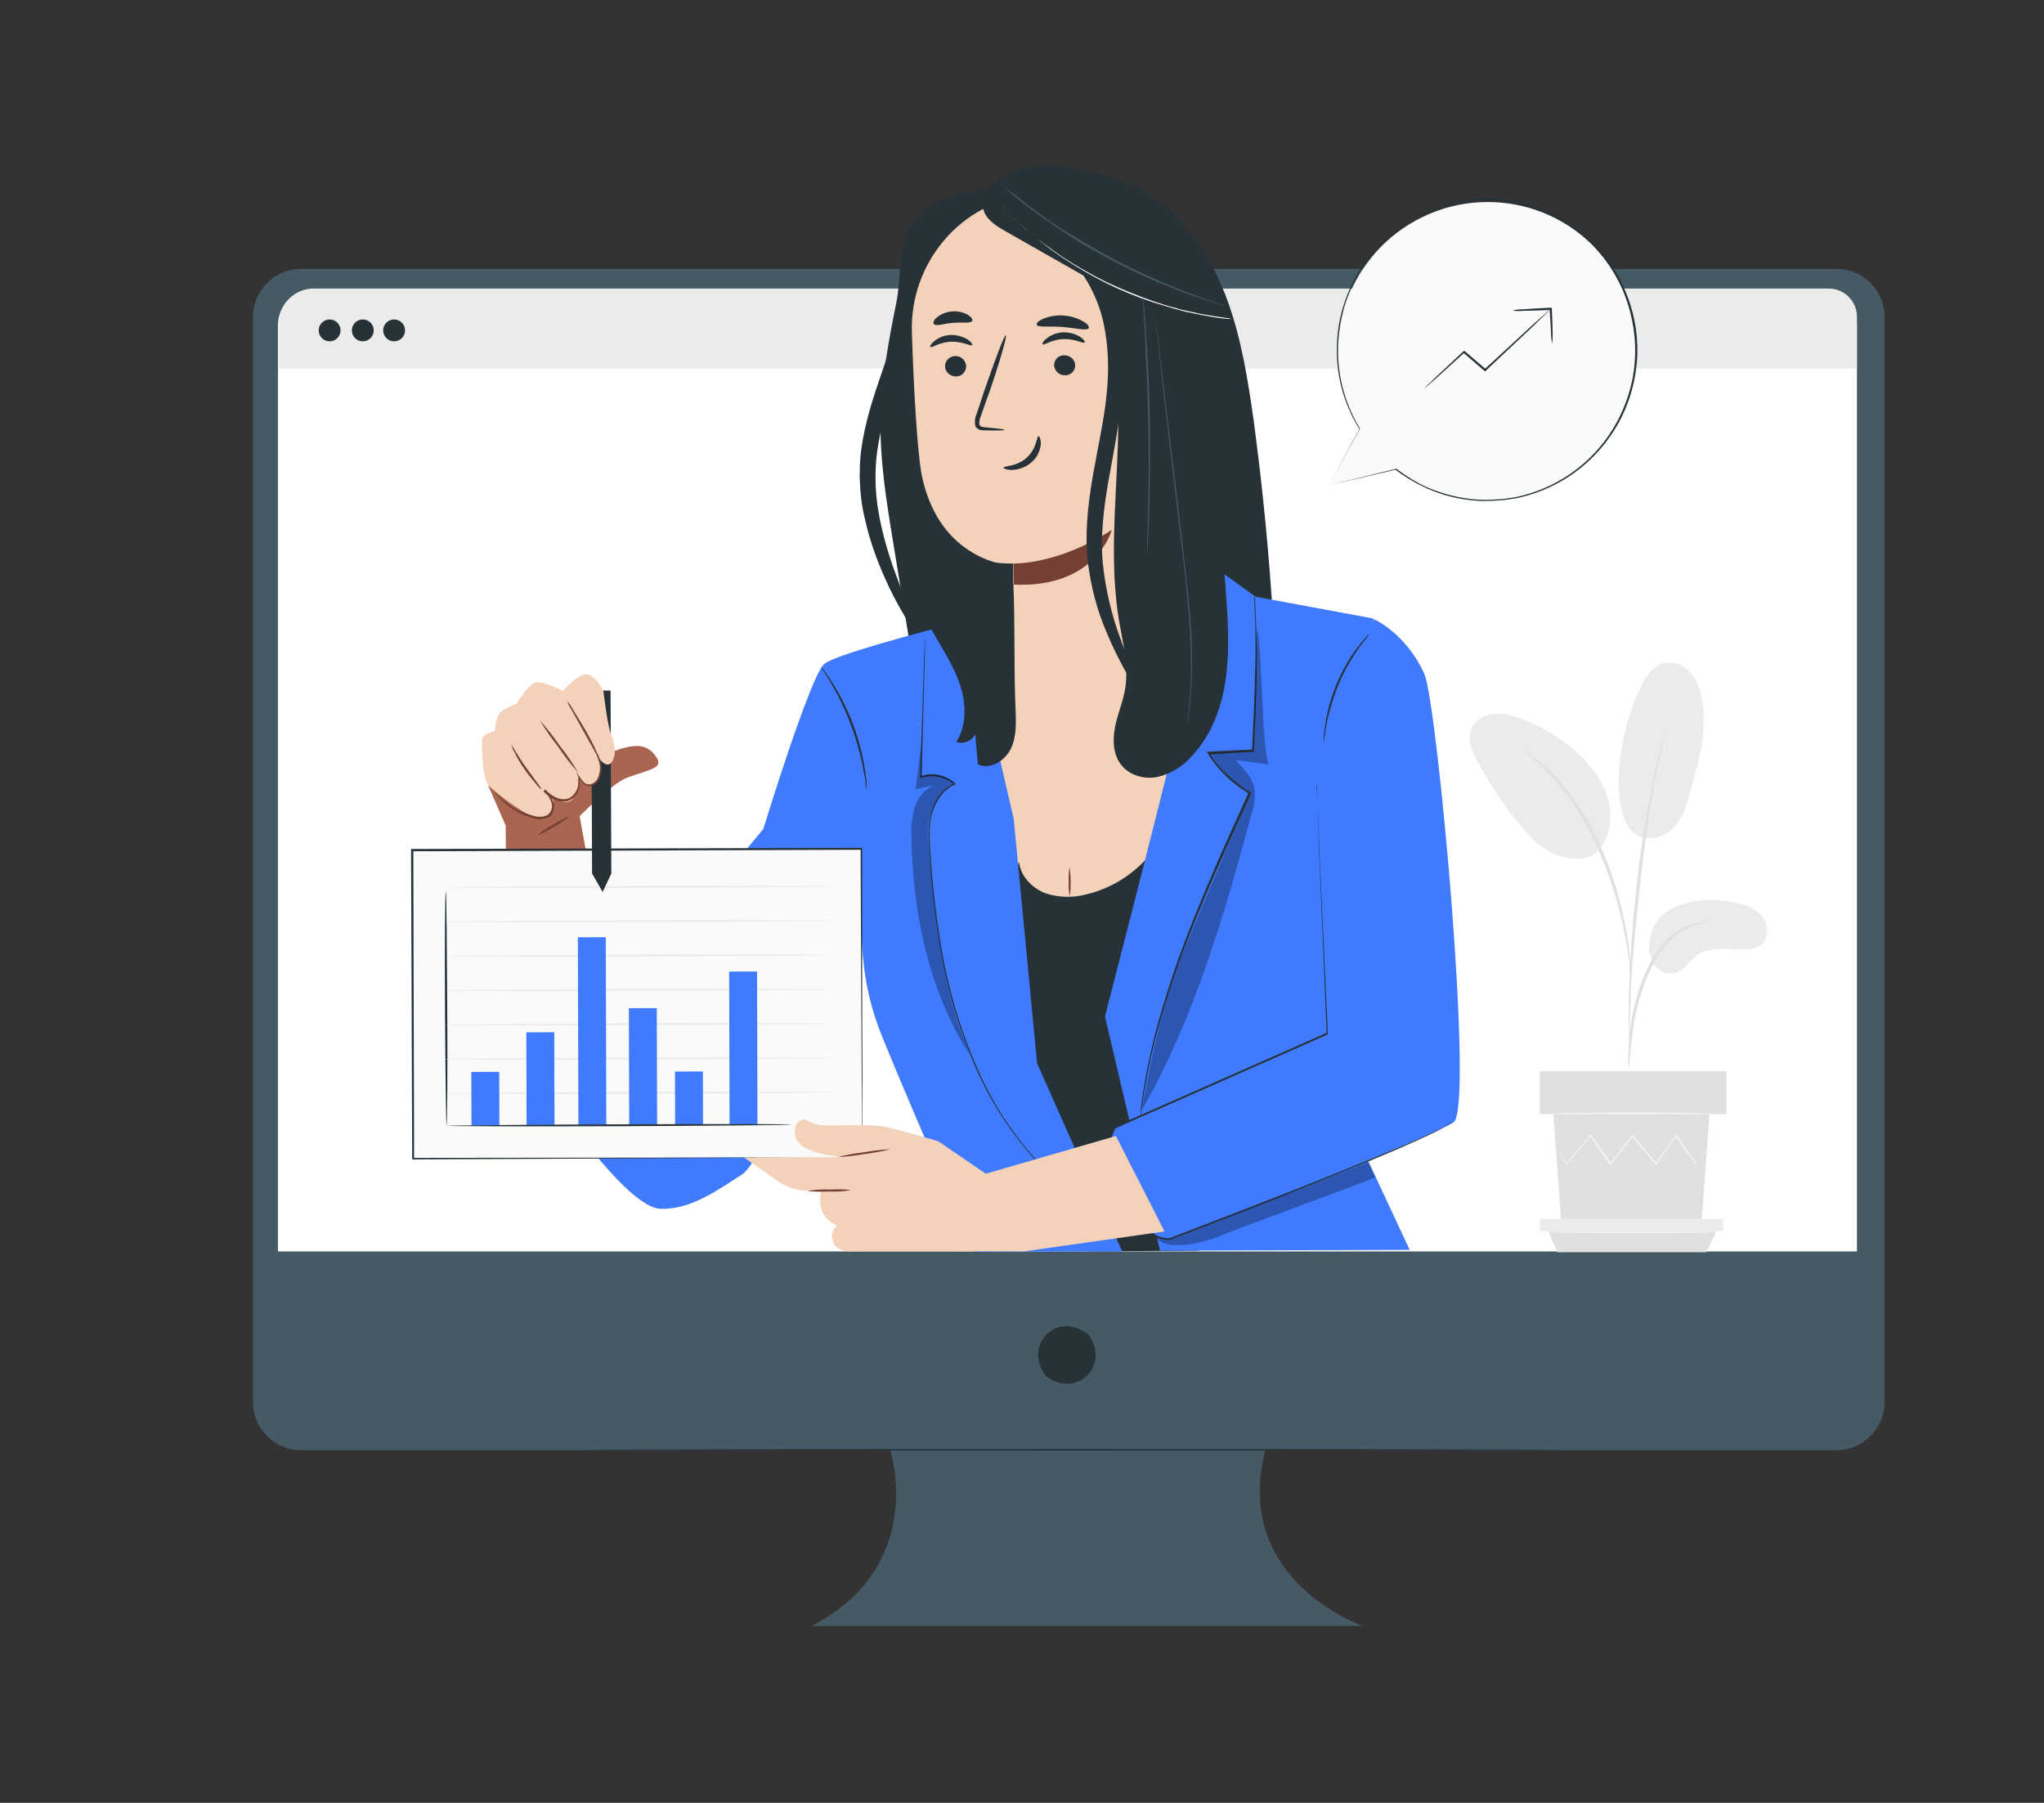 <?xml version="1.0" encoding="UTF-8"?>
<!-- Generator: Adobe Illustrator 27.8.1, SVG Export Plug-In . SVG Version: 6.00 Build 0)  -->
<svg xmlns="http://www.w3.org/2000/svg" xmlns:xlink="http://www.w3.org/1999/xlink" version="1.1" id="レイヤー_1" x="0px" y="0px" viewBox="0 0 542 478" style="enable-background:new 0 0 542 478;" xml:space="preserve">
<rect x="0" y="0" width="542" height="478" fill="#333333" stroke="none"/>
<style type="text/css">
	.st0{fill:#455A64;}
	.st1{fill:#263238;}
	.st2{fill:#FFFFFF;}
	.st3{fill:#EBEBEB;}
	.st4{fill:#E0E0E0;}
	.st5{fill:#F5F5F5;}
	.st6{fill:#F4D2BA;}
	.st7{fill:#407BFF;}
	.st8{fill:#754034;}
	.st9{opacity:0.3;}
	.st10{fill:#AA6550;}
	.st11{fill:#FAFAFA;}
</style>
<g id="freepik--Device--inject-287">
	<path class="st0" d="M487,71.3H79.8c-7,0-12.7,5.7-12.7,12.7c0,0,0,0,0,0.1v287.7c0,7,5.7,12.7,12.7,12.7h156.3   c0,0,9.9,30.8-20.9,46.6h146.2c0,0-34.8-11.9-25.9-46.6H487c7,0,12.7-5.7,12.7-12.7l0,0V84C499.7,77,494,71.3,487,71.3L487,71.3z"></path>
	<path class="st1" d="M288.8,354.1c5.5,7.9-3.1,16.6-11.1,11c-0.3-0.2-0.5-0.4-0.7-0.7c-5.5-7.9,3.1-16.6,11-11   C288.4,353.6,288.6,353.8,288.8,354.1z"></path>
	<path class="st2" d="M83.4,76.6h399.3c5.4,0,9.7,4.3,9.7,9.7l0,0v245.5l0,0H73.7l0,0V86.3C73.7,80.9,78.1,76.6,83.4,76.6z"></path>
	<path class="st3" d="M83.2,76.5h401.7c4.2,0,7.5,3.4,7.5,7.5l0,0v13.7l0,0H74l0,0V85.6C74,80.6,78.1,76.5,83.2,76.5L83.2,76.5z"></path>
	<path class="st1" d="M90.3,87.6c0,1.6-1.3,2.9-2.9,2.9c-1.6,0-2.9-1.3-2.9-2.9s1.3-2.9,2.9-2.9S90.3,86,90.3,87.6L90.3,87.6z"></path>
	<path class="st1" d="M99.1,87.6c0,1.6-1.3,2.9-2.9,2.9c-1.6,0-2.9-1.3-2.9-2.9s1.3-2.9,2.9-2.9S99.1,86,99.1,87.6L99.1,87.6z"></path>
	<path class="st1" d="M107.4,87.6c0,1.6-1.3,2.9-2.9,2.9c-1.6,0-2.9-1.3-2.9-2.9s1.3-2.9,2.9-2.9S107.4,86,107.4,87.6L107.4,87.6z"></path>
	<path class="st1" d="M414.2,384.4c0,0.1-58,0.2-129.4,0.2s-129.4-0.1-129.4-0.2s57.9-0.2,129.4-0.2S414.2,384.3,414.2,384.4z"></path>
	<path class="st3" d="M443.1,241c4.8-2.5,10.5-2.8,15.9-1.9c2.9,0.5,5.9,1.3,7.9,3.5s2.3,6,0.1,7.9c-1.5,1-3.2,1.4-5,1.2   c-4.2,0-8.9-0.8-12.2,1.7c-1.9,1.5-3.2,3.9-5.5,4.5c-2.4,0.6-4.8-0.5-6-2.6c-1.1-2.1-1.3-4.6-0.7-6.8   C438.2,245.3,440.2,242.5,443.1,241z"></path>
	<path class="st3" d="M432,219.6c3,4.2,8.7,2.8,11.4,0.2s3.8-6.3,4.8-9.9c2.3-8.1,4.7-16.7,3-25c-0.4-2.5-1.5-4.9-3.2-6.8   c-1.7-1.9-4.3-2.8-6.9-2.3c-2.9,0.8-4.7,3.6-6,6.3c-3.8,8-5.8,16.7-5.9,25.6C429.3,211.8,429.8,216.1,432,219.6"></path>
	<path class="st3" d="M423.9,225.6c3.2-3.8,3.8-9.4,2.4-14.1s-4.7-8.8-8.4-12.2c-4.4-3.9-9.5-6.9-15-8.9c-2.1-0.9-4.4-1.3-6.8-1.1   c-2.3,0.1-4.5,1.4-5.7,3.4c-1.6,3-0.1,6.7,1.6,9.6c2.9,5.3,6.2,10.3,9.9,15c3,3.8,6.3,7.6,10.8,9.3s9.2,1.5,11.6-1.6"></path>
	<path class="st4" d="M431.8,283.3c0.2-0.6,0.3-1.3,0.3-1.9c0.1-1.4,0.3-3.1,0.5-5.2c0.3-2.6,0.7-5.1,1.2-7.7   c0.7-3.1,1.6-6.1,2.8-9.1c1.2-2.9,2.7-5.7,4.6-8.2c1.6-2,3.6-3.7,5.9-4.9c1.6-0.8,3.2-1.3,4.9-1.5c0.6,0,1.3-0.1,1.9-0.3   c-0.6-0.1-1.3-0.1-2,0c-1.8,0.1-3.5,0.6-5.1,1.3c-2.4,1.1-4.5,2.8-6.2,4.9c-2,2.5-3.6,5.4-4.8,8.4s-2.1,6.1-2.8,9.2   c-0.5,2.6-0.8,5.2-1,7.8c-0.2,2.2-0.2,4-0.3,5.3C431.8,282,431.8,282.7,431.8,283.3z"></path>
	<path class="st4" d="M432.2,279.3c0-0.3,0-0.6,0-0.9v-2.5c0-2.2,0-5.4,0.1-9.4c0.2-7.9,0.9-16.4,2.2-28.4   c1.2-11.3,2.9-24.4,4.7-32.9c0.4-1.9,0.8-3.7,1.1-5.2s0.6-2.9,0.9-3.9s0.4-1.8,0.6-2.5c0.1-0.3,0.1-0.6,0.2-0.9   c-0.1,0.3-0.2,0.5-0.3,0.8c-0.2,0.6-0.4,1.4-0.7,2.4s-0.7,2.4-1,3.9s-0.8,3.3-1.2,5.2c-2.2,10.1-3.8,20.3-4.9,30.5   c-1.3,12-1.9,23-2,30.9c0,4,0,7.2,0.1,9.4c0.1,1,0.1,1.9,0.2,2.5C432,278.7,432.1,279,432.2,279.3z"></path>
	<path class="st4" d="M432.3,258.2c0.1-0.9,0.1-1.8,0-2.7c-0.1-1.7-0.3-4.2-0.8-7.2c-0.6-3.5-1.4-7-2.3-10.5   c-1.1-4.2-2.6-8.4-4.4-12.4c-3-7.4-7.4-14.2-12.9-20.1c-0.9-1-1.9-1.9-3-2.8c-0.5-0.4-0.9-0.8-1.3-1.1l-1.2-0.8   c-0.7-0.5-1.5-1-2.2-1.4c-0.1,0.2,3.2,2.1,7.3,6.6c5.3,5.9,9.5,12.7,12.6,20c1.7,4,3.2,8.1,4.4,12.3c1,3.4,1.8,6.9,2.5,10.4   c0.5,3,0.9,5.4,1.1,7.1C432,256.4,432.1,257.3,432.3,258.2z"></path>
	<polygon class="st4" points="411.9,295.4 414,324.3 451.2,324.3 453.3,295.4  "></polygon>
	<rect x="408.3" y="284" class="st4" width="49.5" height="11.4"></rect>
	<polygon class="st3" points="408.3,323.2 408.3,326.4 410.6,326.4 456.9,326.4 456.9,323.2  "></polygon>
	<polygon class="st4" points="412.9,332 410.6,326.4 455.2,326.4 452.5,332  "></polygon>
	<path class="st5" d="M452.6,304.8c0,0,0,0.1-0.2,0.3s-0.3,0.4-0.5,0.7l-2.2,2.8l-0.1,0.1l-0.1-0.1l-5.3-7.4h0.3l-5.2,7.4l-0.2,0.2   l-0.2-0.2l-6.2-7.4h0.4l-0.3,0.4l-5.6,7l-0.2,0.2l-0.2-0.2l-5.2-7.4h0.3l-6.5,7.4l-0.1,0.1l-0.1-0.1l-2-3.4l-0.5-0.9   c-0.1-0.1-0.1-0.2-0.2-0.3c0,0,0.1,0.1,0.2,0.3l0.6,0.9c0.5,0.8,1.2,1.9,2.1,3.3h-0.2l6.4-7.4l0.2-0.2l0.2,0.2   c1.6,2.2,3.4,4.7,5.3,7.4h-0.4l5.5-7l0.3-0.4l0.2-0.2l0.2,0.2l6.2,7.4H439l5.3-7.4l0.2-0.2l0.2,0.2l5.2,7.5h-0.2l2.2-2.7l0.6-0.7   C452.5,305,452.5,304.9,452.6,304.8z"></path>
	<path class="st5" d="M453.8,295.2c0,0.1-9.3,0.2-20.8,0.2s-20.8-0.1-20.8-0.2s9.3-0.2,20.8-0.2S453.8,295.1,453.8,295.2z"></path>
	<path class="st5" d="M455.7,326.7c0,0.1-10.1,0.2-22.6,0.2s-22.6-0.1-22.6-0.2s10.1-0.2,22.6-0.2S455.7,326.6,455.7,326.7z"></path>
</g>
<path class="st1" d="M337.6,164.4c-1.1-17.7-2.8-35.4-5.2-53.1c-1.5-10.6-3.2-21.3-6.8-31.3s-9.4-19.6-17.8-26.2S288.3,43.7,278,46  l42.2,130.3c3.1,0.4,6.4,0.8,9.5,0.2s6.2-2.5,7.4-5.4C337.8,168.8,338,166.6,337.6,164.4z"></path>
<path class="st1" d="M264.2,50.3c-8.1-0.6-17.9,2.5-22.5,9.2c-3.6,5.2-2.7,14.3-4,20.6c-2,10-3.9,20-4.2,30.2  c-0.3,11.2,1.5,22.3,3.3,33.3c2,12.2,4,24.4,6,36.6c0.9,5.4,1.8,11,4.4,15.8s7.1,9,12.5,9.6c5,0.6,9.9-1.9,13.3-5.7  s5.2-8.6,6.4-13.5L264.2,50.3z"></path>
<path class="st6" d="M271.4,164.2c-2.4-0.1-18.5,3.8-18.5,3.8l18.8,73.5l30,2.4l26.7-83.7L271.4,164.2z"></path>
<path class="st1" d="M305.1,226.4c-4.3,5.3-10.3,9.1-16.9,10.7c-3.7,1-7.6,0.9-11.1-0.3c-3.5-1.4-6.5-4.5-6.9-8.3L265,244l9.1,45.4  l14.8,42.4l29-0.2L305.1,226.4z"></path>
<path class="st7" d="M189.5,235.4l12.9-15.6c0,0,12.5-40.8,16.2-43.8s38-11.6,38-11.6l12.2,52.7l6.2,64.8l11.4,25.7l11.2,24.2  l-39.2,0.1c0,0-16-36.1-24.5-57.1c-2.8-6.8-4.5-14-5.1-21.4l-0.4-5c0,0-25.5,59.1-31.5,62.9s-13.5,9.5-21.8,9.2s-25.3-25-25.3-25  l-0.1-32.9l24.1-10.1l4.2,9.1L189.5,235.4z"></path>
<path class="st7" d="M293.1,305.7l2.6-6.5l55.6-26.1l-1.7-77.4l14.8-31.5c0,0,8.4,3.7,13.3,14.5c3.4,7.6,13.3,115.5,7.7,118.9  c-7.3,4.4-56.5,23.9-72.9,30.4c-3.1,1.2-6.6,0-8.2-2.9L293.1,305.7z"></path>
<path class="st7" d="M357.9,297.3l6.3-133.3l-31.3-5.8l-9-6.5h-7.1c0,0,2.6,6.8,2.3,12.4S293,269.5,293,269.5l14.6,62.1l66.2-0.2  L357.9,297.3z"></path>
<path class="st1" d="M332.8,158.2v0.2c0,0.1,0,0.3,0,0.6c0,0.5,0.1,1.3,0.1,2.2c0.1,1.9,0.2,4.7,0.3,8.3c0.2,7.2-0.1,17.4-0.7,29.6  v0.2h-0.2l-11.8,0.7l0.2-0.4c2.7,4.3,6.5,7.9,10.9,10.5l0.2,0.1l-0.1,0.2l-4.7,10.4c-4.5,10-8.7,19.6-12.1,28.4  c-3.1,7.8-5.7,15.8-7.9,23.9c-1.9,6.9-2.9,12.6-3.6,16.6c-0.3,2-0.5,3.5-0.7,4.6c-0.1,0.5-0.1,0.9-0.2,1.2c0,0.1,0,0.3-0.1,0.4  c0-0.1,0-0.3,0-0.4c0-0.3,0.1-0.7,0.1-1.2c0.1-1,0.3-2.6,0.6-4.6c0.6-4,1.7-9.7,3.5-16.7c2.2-8.1,4.8-16.1,7.8-24  c3.4-8.9,7.5-18.5,12-28.5l4.7-10.4l0.1,0.3c-4.5-2.6-8.3-6.3-11-10.7l-0.2-0.4h0.4l11.8-0.6l-0.2,0.2c0.6-12.2,1-22.4,0.9-29.5  c0-3.6-0.1-6.4-0.2-8.3c0-0.9-0.1-1.7-0.1-2.2v-0.6C332.7,158.3,332.8,158.3,332.8,158.2z"></path>
<path class="st1" d="M296,323.9l-0.4-0.2l-1.2-0.6c-1.1-0.5-2.7-1.4-4.7-2.6c-1-0.6-2.1-1.3-3.2-2.1s-2.4-1.7-3.6-2.8  c-2.9-2.4-5.6-4.9-8.1-7.7c-6.5-7.2-11.9-15.4-15.9-24.4c-4.8-10.9-8.1-22.4-9.9-34.2c-1.3-7.9-2.1-15.7-2.6-23.1  c-0.3-3.7-0.4-7.4,0.5-10.8s3.1-6.5,6.2-7.8L253,208c-2.4-2.1-5.7-2.7-8.7-1.8l-0.3,0.1V206c0.4-11.5,0.7-21,0.9-27.6  c0.1-3.3,0.2-5.8,0.3-7.6c0-0.9,0.1-1.5,0.1-2s0-0.7,0-0.7s0,0.2,0,0.7s0,1.1,0,2c0,1.8-0.1,4.3-0.2,7.6c-0.2,6.6-0.4,16.1-0.7,27.6  l-0.3-0.2c3.2-1,6.6-0.3,9.1,1.9l0.3,0.2l-0.3,0.1c-3,1.3-5,4.2-6,7.5s-0.8,7-0.5,10.7c0.5,7.4,1.3,15.1,2.6,23.1  c1.8,11.7,5.1,23.2,9.9,34.1c3.9,8.9,9.2,17.1,15.7,24.3c2.5,2.8,5.2,5.3,8,7.7c1.2,1.1,2.5,2,3.6,2.8s2.2,1.5,3.2,2.2  c2,1.2,3.5,2.1,4.6,2.7l1.2,0.7L296,323.9z"></path>
<path class="st1" d="M349.1,207.8c0,0.1,0,0.2,0,0.3c0,0.2,0,0.5,0,0.9c0,0.8,0.1,2,0.2,3.6c0.1,3.1,0.4,7.7,0.6,13.5  c0.5,11.6,1.3,28.2,2.2,47.9v0.2l-0.1,0.1L300.6,297l-5,2.2l0.1-0.1c-0.4,0.9-0.7,1.8-1.1,2.6v-0.2c3.6,8.9,7.2,17.4,10.5,25.4  l-0.1-0.1c1.3,0.8,2.8,1.3,4.3,1.5c0.4,0,0.7,0,1.1-0.1c0.3-0.1,0.7-0.2,1-0.4l2.1-0.8l8.3-3.2l15.5-6c9.8-3.8,18.4-7.3,25.5-10.2  s12.8-5.3,16.6-7.1c1.9-0.9,3.4-1.6,4.3-2.2c0.4-0.2,0.7-0.4,1-0.7c0.1-0.1,0.2-0.2,0.2-0.3c0,0.1-0.1,0.3-0.2,0.4  c-0.3,0.3-0.6,0.5-1,0.7c-1.4,0.8-2.8,1.6-4.3,2.3c-3.8,1.8-9.4,4.3-16.5,7.2s-15.7,6.4-25.5,10.3l-15.5,6l-8.3,3.2l-2.1,0.8  c-0.4,0.2-0.7,0.3-1.1,0.4s-0.8,0.1-1.2,0.1c-1.6-0.2-3.1-0.7-4.5-1.5h-0.1v-0.1c-3.3-8-6.8-16.5-10.5-25.4v-0.1v-0.1  c0.4-0.9,0.7-1.8,1.1-2.6v-0.1h0.1l5-2.2l51.6-22.8l-0.1,0.2c-0.8-19.7-1.5-36.2-2-47.9c-0.2-5.8-0.4-10.4-0.5-13.5  c-0.1-1.6-0.1-2.7-0.1-3.6c0-0.4,0-0.7,0-0.9L349.1,207.8z"></path>
<path class="st1" d="M363.1,168.1c0.1,0.1-1.1,1.4-2.8,3.7c-2.1,3.1-4,6.3-5.4,9.8c-1.4,3.4-2.5,7-3.2,10.7  c-0.5,2.8-0.6,4.6-0.7,4.6c0-0.4,0-0.8,0-1.3c0.1-1.1,0.2-2.3,0.4-3.4c1.1-7.5,4.1-14.6,8.6-20.6c0.7-0.9,1.4-1.8,2.2-2.6  C362.4,168.6,362.8,168.3,363.1,168.1z"></path>
<path class="st1" d="M229.8,209.5c-0.1-0.4-0.2-0.9-0.2-1.4c-0.1-0.9-0.3-2.2-0.6-3.7c-1.5-8.2-4.4-16-8.6-23.2  c-0.8-1.4-1.5-2.5-2-3.2c-0.3-0.4-0.5-0.8-0.7-1.2c0.3,0.3,0.6,0.7,0.9,1.1c0.5,0.7,1.3,1.8,2.1,3.1c4.5,7.1,7.4,15,8.7,23.3  c0.2,1.6,0.4,2.9,0.4,3.8C229.8,208.6,229.8,209.1,229.8,209.5z"></path>
<path class="st8" d="M283.7,237.7c-0.3-1.3-0.4-2.6-0.3-3.9c-0.1-1.3,0-2.6,0.2-3.9C284,232.5,284,235.1,283.7,237.7L283.7,237.7z"></path>
<g class="st9">
	<path d="M327.6,201.5l8.8,1.2c-1.9-4.8-1.6-31-3.1-36.1l-0.8,32.5l-11.8,0.6c0,0,5.1,6.8,7.4,8.2c1.2,0.7,2.4,1.5,3.5,2.3   c0,0-16.7,39-19.3,45.7c-5.5,14.3-9.5,38.4-9.5,38.4c13.8-24,21.9-51.8,29.1-78.6c0.7-2,1-4.2,0.8-6.4   C332.1,206.2,329.8,203.7,327.6,201.5z"></path>
</g>
<g class="st9">
	<path d="M244.3,205.9c-0.2,0.5,0.1-11,0.2-11.2s-1.5,13.8-1.8,14.6l4.8-1.1c-2.4,1.2-4.2,3.4-5,6c-0.7,2.6-1,5.3-0.8,8   c0.3,20.1,4.7,40.7,15.5,57.6c-7.1-16.8-9.2-35.2-10.9-53.4c-0.3-3.6-0.6-7.1,0.4-10.6s3.3-7.1,6.4-8.3   C250.7,205.5,247.3,204.5,244.3,205.9"></path>
</g>
<g class="st9">
	<path d="M306.4,327.8c1.3,2.7,5.9,2.5,9.1,2.1c3.2-0.5,6.3-1.4,9.3-2.7c13.4-5.2,26.4-9.8,39.9-15l-1.9-4L311,328.3   C309.5,328.8,307.8,328.6,306.4,327.8z"></path>
</g>
<path class="st10" d="M169.1,197.8c-2.6-0.2-10.1,2-12.1,5.5l-4.2,14c0,0,9.4-9.7,13.7-11.2c6.8-2.4,9.9-2.5,7-6.1  C172.4,198.6,170.8,197.8,169.1,197.8z"></path>
<polygon class="st10" points="129.5,208.4 134.1,218.9 134.2,238 157,234.6 153.7,216.4 155.9,208.3 146.6,200.4 "></polygon>
<rect x="109.4" y="225.2" transform="matrix(1 -2.967029e-03 2.967029e-03 1 -0.789 0.502)" class="st11" width="119.1" height="81.8"></rect>
<path class="st1" d="M228.6,306.9c0,0,0-0.5,0-1.5s0-2.4,0-4.3c0-3.8,0-9.4-0.1-16.5c-0.1-14.2-0.2-34.6-0.3-59.5l0.2,0.2  l-119.1,0.4l0,0l0.3-0.3c0.1,29.2,0.1,56.9,0.2,81.8l-0.2-0.2l85.8-0.1H228.6h-0.5h-1.6H220l-24.5,0.1l-86,0.4h-0.2v-0.2  c-0.1-24.9-0.2-52.6-0.3-81.8v-0.3h0.3l119.1-0.3h0.2v0.2c0,24.9,0,45.4,0.1,59.6V301c0,1.9,0,3.3,0,4.3S228.6,306.9,228.6,306.9z"></path>
<path class="st1" d="M118.4,298.4c-0.1,0-0.3-13.9-0.4-31s0-31,0.2-31s0.3,13.9,0.4,31S118.6,298.4,118.4,298.4z"></path>
<path class="st3" d="M221.8,289.6c0,0.1-23.2,0.3-51.9,0.4s-51.9,0-51.9-0.1s23.2-0.3,51.9-0.4S221.8,289.5,221.8,289.6z"></path>
<path class="st3" d="M221.7,280.5c0,0.1-23.2,0.3-51.9,0.4S118,281,118,280.8s23.2-0.3,51.9-0.4S221.7,280.4,221.7,280.5z"></path>
<path class="st3" d="M221.7,271.4c0,0.1-23.2,0.3-51.9,0.4s-51.9,0-51.9-0.1s23.2-0.3,51.9-0.4S221.7,271.3,221.7,271.4z"></path>
<path class="st3" d="M221.7,262.3c0,0.1-23.2,0.3-51.9,0.4s-51.9,0-51.9-0.1s23.2-0.3,51.9-0.4S221.7,262.2,221.7,262.3z"></path>
<path class="st3" d="M221.7,253.2c0,0.1-23.2,0.3-51.9,0.4s-51.9,0-51.9-0.1s23.2-0.3,51.9-0.4S221.7,253.1,221.7,253.2z"></path>
<path class="st3" d="M221.6,244.1c0,0.1-23.2,0.3-51.9,0.4s-51.9,0-51.9-0.1s23.2-0.3,51.9-0.4S221.6,244,221.6,244.1z"></path>
<path class="st3" d="M221.6,235c0,0.1-23.2,0.3-51.9,0.4s-51.9,0-51.9-0.1s23.2-0.3,51.9-0.4S221.6,234.9,221.6,235z"></path>
<rect x="125" y="284.2" transform="matrix(1 -2.967029e-03 2.967029e-03 1 -0.864 0.383)" class="st7" width="7.4" height="14.2"></rect>
<rect x="179" y="284.1" transform="matrix(1 -2.792501e-03 2.792501e-03 1 -0.812 0.511)" class="st7" width="7.4" height="14.2"></rect>
<rect x="139.6" y="273.7" transform="matrix(1 -2.967029e-03 2.967029e-03 1 -0.848 0.426)" class="st7" width="7.4" height="24.6"></rect>
<rect x="166.8" y="267.3" transform="matrix(1 -2.792501e-03 2.792501e-03 1 -0.789 0.477)" class="st7" width="7.4" height="31"></rect>
<rect x="153.3" y="248.5" transform="matrix(1 -2.792501e-03 2.792501e-03 1 -0.763 0.44)" class="st7" width="7.4" height="49.8"></rect>
<rect x="193.4" y="257.6" transform="matrix(1 -2.792501e-03 2.792501e-03 1 -0.775 0.551)" class="st7" width="7.4" height="40.6"></rect>
<path class="st1" d="M209.8,298.2c0,0.1-20.4,0.3-45.6,0.4s-45.6,0-45.6-0.1s20.4-0.3,45.6-0.4S209.8,298,209.8,298.2z"></path>
<polygon class="st1" points="162.1,231.6 159.8,236.5 157,231.6 156.8,183.1 161.9,183.1 "></polygon>
<path class="st6" d="M160,183.2c0,0-2.2-4.4-4.6-4.4s-6.1,4.4-6.1,4.4s-5.6-2.9-7.5-2.2s-4.8,5.6-4.8,5.6c-1.5,0.5-3,1.2-4.3,2.2  c-1.3,1.2-1.5,5.1-1.5,5.1s-3.4,0.5-3.4,2.4s0,10,1.7,11.9s11.2,9.2,14.4,9s3.2-4.9,2.5-5.9c0,0,3.9,2.9,5.8,0.2s0.9-6.6,0.9-6.6  s1.5,4.6,4.5,2.6c3.5-2.4,0.5-7.4,0.5-7.4s2.5,4,4,2.1s1-5.1,0-7.3S160,183.2,160,183.2z"></path>
<path class="st8" d="M143.6,209.3c-0.6-0.4-1.1-0.9-1.5-1.5c-2.2-2.5-4.2-5.3-5.7-8.4c-0.4-0.6-0.6-1.3-0.8-1.9  c0.1-0.1,1.6,2.8,3.9,6S143.7,209.1,143.6,209.3z"></path>
<path class="st8" d="M153.3,204.8c-1.9-2.1-3.7-4.4-5.3-6.8c-1.8-2.3-3.4-4.6-4.9-7.1c1.9,2.2,3.7,4.4,5.3,6.8  C150.2,199.9,151.8,202.3,153.3,204.8z"></path>
<path class="st8" d="M158.6,200.6c-0.5-0.6-0.9-1.3-1.3-2.1l-2.9-5.2l-2.9-5.2c-0.5-0.7-0.8-1.4-1.1-2.2c0.6,0.6,1,1.3,1.4,2  c0.8,1.3,1.9,3.1,3.1,5.1s2.1,3.9,2.8,5.2C158,199,158.4,199.8,158.6,200.6z"></path>
<path class="st8" d="M152.8,204.7c0,0,0.1,0.1,0.2,0.2c0.2,0.2,0.3,0.5,0.4,0.8c0.7,1.9,0.3,4-1,5.5c-0.6,0.7-1.5,1.2-2.5,1.3  c-1.1,0.1-2.1-0.1-3.1-0.6s-1.9-1.2-2.7-2.1l0.4-0.4c1.1,0.9,1.9,2.2,2.3,3.6c0.1,0.7,0.1,1.5-0.1,2.2c-0.2,0.7-0.7,1.3-1.4,1.6  c-1.2,0.5-2.6,0.6-3.9,0.1c-2.1-0.5-4.1-1.4-5.9-2.7c-1.2-0.8-2.3-1.8-3.3-2.9c-0.3-0.4-0.6-0.7-0.7-0.9s-0.2-0.3-0.2-0.4  c1.3,1.4,2.8,2.7,4.4,3.8c1.8,1.2,3.7,2,5.8,2.5c1.2,0.4,2.4,0.3,3.5-0.1c1.1-0.7,1.6-2,1.3-3.2c-0.4-1.3-1.1-2.4-2.1-3.3l0.4-0.4  c1.4,1.6,3.5,2.8,5.3,2.6c0.9-0.1,1.6-0.5,2.2-1.2c0.5-0.6,0.9-1.2,1.1-1.9c0.3-1,0.3-2.2,0-3.2C153,205,152.7,204.7,152.8,204.7z"></path>
<path class="st8" d="M157.6,198.6c0.5,0.6,0.9,1.3,1.2,2c0.3,0.8,0.6,1.6,0.7,2.5c0.1,1.1-0.1,2.2-0.5,3.1c-0.3,1.1-1.2,1.9-2.3,2.2  c-0.9,0.1-1.8-0.3-2.4-1c-0.4-0.5-0.7-1-0.9-1.5c-0.1-0.4-0.2-0.6-0.2-0.6s0.1,0.2,0.4,0.5c0.3,0.5,0.6,0.9,1,1.4  c0.5,0.6,1.3,0.9,2.1,0.8c0.9-0.3,1.6-1,1.9-1.9c0.4-0.9,0.5-1.9,0.5-2.9c-0.1-0.8-0.3-1.6-0.6-2.4  C158,199.5,157.5,198.7,157.6,198.6z"></path>
<path class="st8" d="M151.1,216.4c-1.3,1.1-2.7,2-4.2,2.8c-1.4,0.9-2.9,1.7-4.5,2.3c1.3-1.1,2.7-2,4.2-2.8  C148,217.8,149.5,217,151.1,216.4z"></path>
<path class="st6" d="M295.9,301.2l-34.5,10l-12.6-8.6c0,0-11.5-3.5-15.2-4s-9.9-0.2-14-0.2c-2.2,0.1-4.3-0.4-6.1-1.6  c0,0-3.5-0.1-2.6,4.4c1.2,5.6,14.6,5.6,14.6,5.6l-17.8,0.1h-10.4l9,6.3c2.3,1.6,5,2.5,7.8,2.5h3.6c-0.9,5,0.9,7.7,4.2,9.2  c-2.6,2.5-1.3,7.1,3.8,6.9c2.5-0.1,45.8,0,45.8,0l37.3-5.3L295.9,301.2z"></path>
<path class="st8" d="M225.7,315.5c-1.9,0.4-3.9,0.5-5.8,0.4c-1.9,0.1-3.9,0.1-5.8-0.1c1.9-0.4,3.9-0.5,5.8-0.4  C221.8,315.3,223.8,315.3,225.7,315.5z"></path>
<path class="st8" d="M236.1,304.7c-2.3,0.6-4.6,1-7,1.3c-2.3,0.4-4.7,0.7-7,0.8c2.3-0.6,4.6-1,7-1.3  C231.4,305.1,233.8,304.8,236.1,304.7z"></path>
<path class="st1" d="M242.4,166.6c0.3-0.1-0.1-1.6-1-4s-2.3-6-3.9-10.4c-1.9-5.1-3.4-10.3-4.4-15.6c-1.2-6.4-1.3-13-0.1-19.4  c1.2-6.9,3.5-13.3,5.3-19.3c1.7-5.4,3-10.8,3.7-16.4c0.5-3.8,0.5-7.7-0.1-11.4c-0.5-2.7-1.1-4-1.4-4c-0.7,0.1,0.4,5.9-1.5,15  c-1.2,5.3-2.7,10.5-4.5,15.7c-2,5.9-4.4,12.4-5.7,19.7c-0.3,1.8-0.6,3.6-0.7,5.5c-0.1,0.9-0.1,1.8-0.1,2.7s-0.1,1.8,0,2.7  c0.1,3.4,0.5,6.7,1.3,10c1.2,5.5,3.1,10.9,5.4,16c1.5,3.4,3.3,6.8,5.2,10C241.2,165.6,242.1,166.8,242.4,166.6z"></path>
<path class="st6" d="M310.8,83.5c-1.2-18.8-17.4-33.1-36.3-31.9c-0.4,0-0.9,0.1-1.3,0.1c-18.4,1.7-32,18.1-31.4,36.4  c0.5,16,1.5,32.1,2.6,37.8c3.5,17.2,14.9,21.9,19.4,23.2c1.6,0.3,3.2,0.3,4.8,0.3l0,0c0.1,0,0.1,0,0.1,0.1l0,0l-0.2,20.5  c0.7,13.3,10.2,23.4,23.6,22.9s21.8-12.5,21.4-25.9L310.8,83.5z"></path>
<path class="st1" d="M250.6,97.1c0,1.5,1.3,2.7,2.8,2.7c1.5,0.1,2.7-1.1,2.8-2.6c0,0,0,0,0-0.1c-0.1-1.5-1.3-2.7-2.8-2.7  S250.6,95.5,250.6,97.1C250.6,97,250.6,97,250.6,97.1z"></path>
<path class="st1" d="M246.7,92c0.4,0.3,2.4-1.3,5.5-1.4s5.3,1.3,5.6,0.9c0.1-0.2-0.2-0.8-1.2-1.5c-1.4-0.8-2.9-1.2-4.5-1.2  c-1.6,0.1-3.1,0.6-4.3,1.6C246.8,91.2,246.5,91.9,246.7,92z"></path>
<path class="st1" d="M279.5,96.8c0.1,1.5,1.3,2.7,2.8,2.7c1.5,0.1,2.8-1.1,2.8-2.6l0,0c0-1.5-1.3-2.7-2.8-2.7  C280.8,94.1,279.6,95.2,279.5,96.8C279.5,96.7,279.5,96.8,279.5,96.8z"></path>
<path class="st1" d="M276.5,91.3c0.4,0.3,2.4-1.3,5.5-1.4s5.3,1.3,5.6,0.9c0.2-0.2-0.2-0.8-1.2-1.5c-1.3-0.8-2.9-1.2-4.5-1.2  c-1.6,0.1-3.1,0.6-4.3,1.6C276.6,90.4,276.3,91.1,276.5,91.3z"></path>
<path class="st1" d="M266.4,114c0-0.2-1.9-0.4-5-0.7c-0.8,0-1.5-0.2-1.7-0.7c-0.1-0.8,0.1-1.6,0.4-2.3c0.7-1.9,1.3-3.9,2.1-5.9  c2.9-8.4,4.9-15.4,4.5-15.5s-2.9,6.6-5.8,15c-0.7,2.1-1.3,4.1-2,6c-0.4,0.9-0.5,2-0.3,3c0.2,0.5,0.7,0.9,1.3,1.1  c0.4,0.1,0.9,0.1,1.3,0.1C264.5,114.2,266.4,114.1,266.4,114z"></path>
<path class="st8" d="M268.8,149.4c0,0,11.7,0.4,26-8.9c0,0-4,15.5-26,14.5V149.4z"></path>
<path class="st1" d="M275.4,115.6c-0.5,0-0.4,3.2-3.1,5.7s-6.2,2.2-6.2,2.7c0,0.2,0.8,0.6,2.3,0.6c1.9-0.1,3.8-0.8,5.2-2.1  c1.4-1.2,2.2-2.9,2.4-4.8C276,116.4,275.6,115.6,275.4,115.6z"></path>
<path class="st1" d="M274.9,86.1c0.3,0.8,3.3,0.3,6.9,0.6s6.5,1.1,6.9,0.3c0.2-0.4-0.3-1.1-1.5-1.8c-3.2-1.8-7.1-2.1-10.5-0.7  C275.4,85,274.8,85.7,274.9,86.1z"></path>
<path class="st1" d="M247.6,85.9c0.6,0.7,2.6-0.1,5.1-0.3s4.6,0.2,5.1-0.5c0.2-0.4-0.2-1-1.1-1.6c-2.6-1.5-5.9-1.2-8.2,0.6  C247.6,84.8,247.4,85.5,247.6,85.9z"></path>
<path class="st1" d="M238.8,130.3c-2.9,13.1,2.4,26.6,9.1,38.2c2.5,4.4,5.3,8.7,6.8,13.5s1.6,10.4-1.1,14.7c1.9,0.7,4.1-0.2,5-2  c0.2,2.7,0.5,5.4,0.7,8c3.3,1.4,7.1-0.9,8.7-4.1s1.4-6.9,1.3-10.5c-0.5-10.4-0.1-22.8-0.6-33.3l-18.6-3.8L238.8,130.3z"></path>
<path class="st1" d="M289,73.5c7.1,13.6,7.9,29.6,7.4,44.9s-2.2,30.8,0.3,46c1,5.9,2.6,12,1.7,17.9c-0.5,3.5-2,6.8-2.7,10.3  s-0.6,7.4,1.6,10.2s6.1,3.9,9.6,3.2c3.5-0.8,6.6-2.7,9-5.4c5.4-5.6,8.2-13.4,9.2-21.1s0.5-15.6-0.1-23.4c-1.5-20.3-3-40.5-4.5-60.8  c-0.6-8.8-1.4-17.7-4.9-25.8c-3.9-8.4-10.2-15.3-18.2-19.9c-9.4-5.6-21.5-8-31.2-2.9c-3.2,1.7-6.3,5-5.5,8.6c0.6,2.8,3.4,4.6,5.9,6  l24.8,14.1"></path>
<path class="st1" d="M301.8,182.9c0.3-0.1-0.2-1.7-1.3-4.5s-2.6-6.7-4.3-11.6c-1.9-5.7-3.2-11.7-3.8-17.7c-0.6-6.7,0.2-14.2,1.6-22  s3-15.5,3.4-22.7c0.5-6.4-0.1-12.8-1.8-19c-1.1-4.2-3.1-8.1-5.9-11.5c-0.5-0.6-1-1.1-1.4-1.5s-0.7-0.7-1.1-1c-0.6-0.5-1-0.7-1.1-0.6  s0.1,0.5,0.5,1.2l0.8,1.2c0.3,0.5,0.6,1,1,1.6c2,3.5,3.5,7.3,4.3,11.2c1.2,5.9,1.4,11.9,0.8,17.9c-0.6,6.8-2.3,14.2-3.7,22.2  s-2.2,16-1.3,23.2c0.8,6.3,2.4,12.5,4.9,18.3c1.6,3.9,3.5,7.7,5.6,11.4C300.5,181.8,301.5,183.1,301.8,182.9z"></path>
<path class="st0" d="M326.4,81.5c-0.2-0.1-0.4-0.2-0.6-0.2l-1.9-0.6c-0.8-0.2-1.8-0.6-3-1s-2.5-0.8-3.9-1.4c-2.9-1-6.3-2.4-10-4  s-7.8-3.5-11.9-5.7s-8-4.5-11.5-6.6s-6.5-4.2-9-6.1c-1.3-0.9-2.4-1.7-3.3-2.5s-1.8-1.4-2.5-1.9l-1.6-1.2c-0.2-0.1-0.4-0.3-0.6-0.4  c0.2,0.2,0.3,0.3,0.5,0.5l1.5,1.3c0.7,0.6,1.5,1.2,2.5,2s2,1.6,3.3,2.5c2.5,1.8,5.5,3.9,8.9,6.1s7.3,4.5,11.5,6.7s8.2,4.1,12,5.7  s7.2,2.9,10.1,3.9c1.5,0.5,2.8,0.9,4,1.3s2.2,0.7,3,0.9l1.9,0.5C326,81.4,326.2,81.4,326.4,81.5z"></path>
<path class="st2" d="M326.5,84.5c-0.2-0.1-0.5-0.1-0.7-0.1l-2-0.3l-1.5-0.2l-1.7-0.3c-1.2-0.2-2.6-0.4-4.1-0.8l-2.4-0.5  c-0.8-0.2-1.7-0.4-2.6-0.7c-1.8-0.4-3.6-1.1-5.6-1.7c-4.3-1.5-8.4-3.2-12.5-5.1c-4-2-7.9-4.2-11.7-6.7c-1.7-1.2-3.3-2.3-4.8-3.4  c-0.7-0.6-1.5-1.1-2.1-1.6l-1.9-1.6c-1.2-1-2.3-2-3.2-2.8l-1.3-1.2l-1-1L266,55c-0.2-0.2-0.3-0.3-0.5-0.5c0.2,0.2,0.3,0.3,0.5,0.5  c0.3,0.4,0.8,0.8,1.4,1.5l1,1c0.4,0.4,0.8,0.8,1.3,1.2c0.9,0.8,1.9,1.8,3.2,2.8l1.9,1.6c0.7,0.6,1.4,1.1,2.1,1.7  c1.5,1.2,3.1,2.3,4.8,3.5c3.8,2.5,7.7,4.8,11.7,6.8c4.1,2,8.2,3.7,12.5,5.1c2,0.6,3.9,1.2,5.7,1.7c0.9,0.2,1.8,0.5,2.6,0.7l2.4,0.5  c1.5,0.3,2.9,0.6,4.2,0.8c0.6,0.1,1.2,0.2,1.7,0.3l1.5,0.2l2,0.2C326.1,84.4,326.3,84.5,326.5,84.5z"></path>
<path class="st0" d="M314.9,191.5c0-0.1,0.1-0.2,0.1-0.3c0-0.2,0.1-0.5,0.1-0.8c0.1-0.7,0.3-1.8,0.4-3.2c0.4-3.9,0.6-7.8,0.6-11.7  c0-5-0.3-10.9-1-17.4s-1.5-13.7-2.4-21.2c-1.8-15-3.4-28.6-4.6-38.5c-0.6-4.9-1.1-8.9-1.4-11.7c-0.2-1.4-0.3-2.4-0.4-3.2l-0.1-0.8  c0-0.1,0-0.2,0-0.3c0,0.1,0,0.2,0,0.3c0,0.2,0,0.5,0.1,0.8c0.1,0.8,0.2,1.8,0.3,3.2c0.3,2.8,0.8,6.8,1.3,11.7  c1.1,9.9,2.7,23.5,4.5,38.5c0.9,7.5,1.8,14.7,2.4,21.2s1,12.4,1,17.4c0.1,3.9-0.1,7.8-0.5,11.7c-0.1,1.4-0.2,2.4-0.3,3.2  c0,0.4-0.1,0.6-0.1,0.8S314.9,191.5,314.9,191.5z"></path>
<path class="st0" d="M304.2,146.2c0-0.2,0.1-0.5,0.1-0.7l0.1-2c0.1-1.7,0.2-4.2,0.3-7.2c0.2-6.1,0.3-14.6,0.2-23.9s-0.6-17.8-1-23.9  c-0.2-3.1-0.4-5.5-0.5-7.2c-0.1-0.8-0.1-1.5-0.2-2c0-0.2,0-0.5-0.1-0.7c0,0.2,0,0.5,0,0.7c0,0.5,0.1,1.1,0.1,2  c0.1,1.7,0.2,4.2,0.4,7.2c0.3,6.1,0.7,14.6,0.9,23.9s0.1,17.8-0.1,23.9c-0.1,3-0.1,5.5-0.2,7.2c0,0.8,0,1.5,0,2  C304.2,145.7,304.2,146,304.2,146.2z"></path>
<g id="freepik--speech-bubble--inject-287">
	<path class="st11" d="M352.3,128.7l8.4-14.9c-11.4-18.6-5.6-43,13.1-54.4s43-5.6,54.4,13.1s5.6,43-13.1,54.4   c-6.2,3.8-13.3,5.8-20.6,5.8c-8.8,0-17.3-2.9-24.3-8.3l0,0L352.3,128.7z"></path>
	<path class="st1" d="M352.3,128.7l17.9-4.4l-0.1,0.2l0,0c0,0-0.1-0.1,0-0.2l0,0c0,0,0.1,0,0.2,0c2.5,1.9,5.2,3.6,8.1,4.9   c3.5,1.5,7.1,2.5,10.8,3c2.1,0.3,4.2,0.4,6.2,0.3c1.1-0.1,2.2-0.1,3.3-0.2l3.3-0.5c9.9-2.1,18.6-7.8,24.4-16.1   c3.2-4.6,5.4-9.8,6.5-15.3c1.1-5.8,0.9-11.8-0.6-17.5c-1.5-6-4.4-11.5-8.4-16.2l-1.6-1.8c-0.5-0.6-1.2-1.1-1.7-1.6   c-0.6-0.5-1.2-1.1-1.8-1.6l-1.9-1.4c-0.6-0.5-1.3-0.9-2-1.3l-2-1.2l-2.1-1c-0.7-0.4-1.4-0.7-2.1-0.9c-5.6-2.2-11.6-3.1-17.6-2.7   c-5.7,0.4-11.2,2.1-16.1,4.9c-8.9,5.1-15.5,13.3-18.5,23.1c-1.2,4.2-1.8,8.5-1.7,12.8c0.2,6.9,2.2,13.7,5.8,19.6v0.1L352.3,128.7   c0.4-0.8,3-5.4,8.2-15v0.1c-3.7-5.9-5.8-12.7-6-19.7c-0.1-4.4,0.4-8.7,1.7-12.9c3-9.9,9.7-18.3,18.7-23.4c5-2.9,10.6-4.6,16.3-5   c6.1-0.5,12.2,0.4,17.8,2.7c0.7,0.3,1.4,0.6,2.1,0.9l2.1,1l2,1.2c0.7,0.4,1.4,0.8,2,1.3l1.9,1.4c0.7,0.5,1.2,1,1.8,1.6   s1.2,1.1,1.8,1.7l1.6,1.8c4.1,4.7,7,10.3,8.6,16.4c1.5,5.8,1.7,11.8,0.5,17.7c-1.1,5.6-3.3,10.8-6.6,15.4   c-5.9,8.4-14.7,14.1-24.7,16.2l-3.4,0.5c-1.1,0.1-2.2,0.1-3.3,0.2c-2.1,0.1-4.2,0-6.3-0.3c-3.8-0.5-7.4-1.5-10.9-3.1   c-2.9-1.3-5.7-3-8.2-4.9l0.2-0.2l0,0c0,0.1,0,0.1,0,0.2l0,0L352.3,128.7z"></path>
	<path class="st1" d="M411,82c-0.4,0.5-0.8,0.9-1.2,1.3l-3.5,3.4c-3,2.8-7.1,6.7-11.6,10.9l-0.7,0.7l-0.2,0.2l-0.2-0.2l-5.6-4.8h0.3   l-7.6,6.9l-2.2,1.9c-0.3,0.2-0.5,0.5-0.8,0.7c0.2-0.3,0.4-0.5,0.7-0.8c0.6-0.5,1.3-1.2,2.1-2l7.5-7l0.2-0.2l0.2,0.1l5.6,4.8h-0.4   l0.7-0.6c4.6-4.2,8.7-8,11.7-10.8l3.6-3.2C410.1,82.8,410.5,82.4,411,82z"></path>
	<path class="st1" d="M411.6,91.2c-0.2-0.9-0.3-1.8-0.3-2.7c-0.1-1.7-0.2-4-0.4-6.6l0.3,0.3h-0.5c-2.7,0.1-5.1,0.2-6.8,0.2   c-0.9,0.1-1.9,0.1-2.8-0.1c0.9-0.2,1.9-0.3,2.8-0.3c1.7-0.1,4.1-0.3,6.8-0.4h0.5h0.3v0.3c0.1,2.6,0.2,4.9,0.2,6.6   C411.7,89.4,411.7,90.3,411.6,91.2z"></path>
</g>
</svg>

